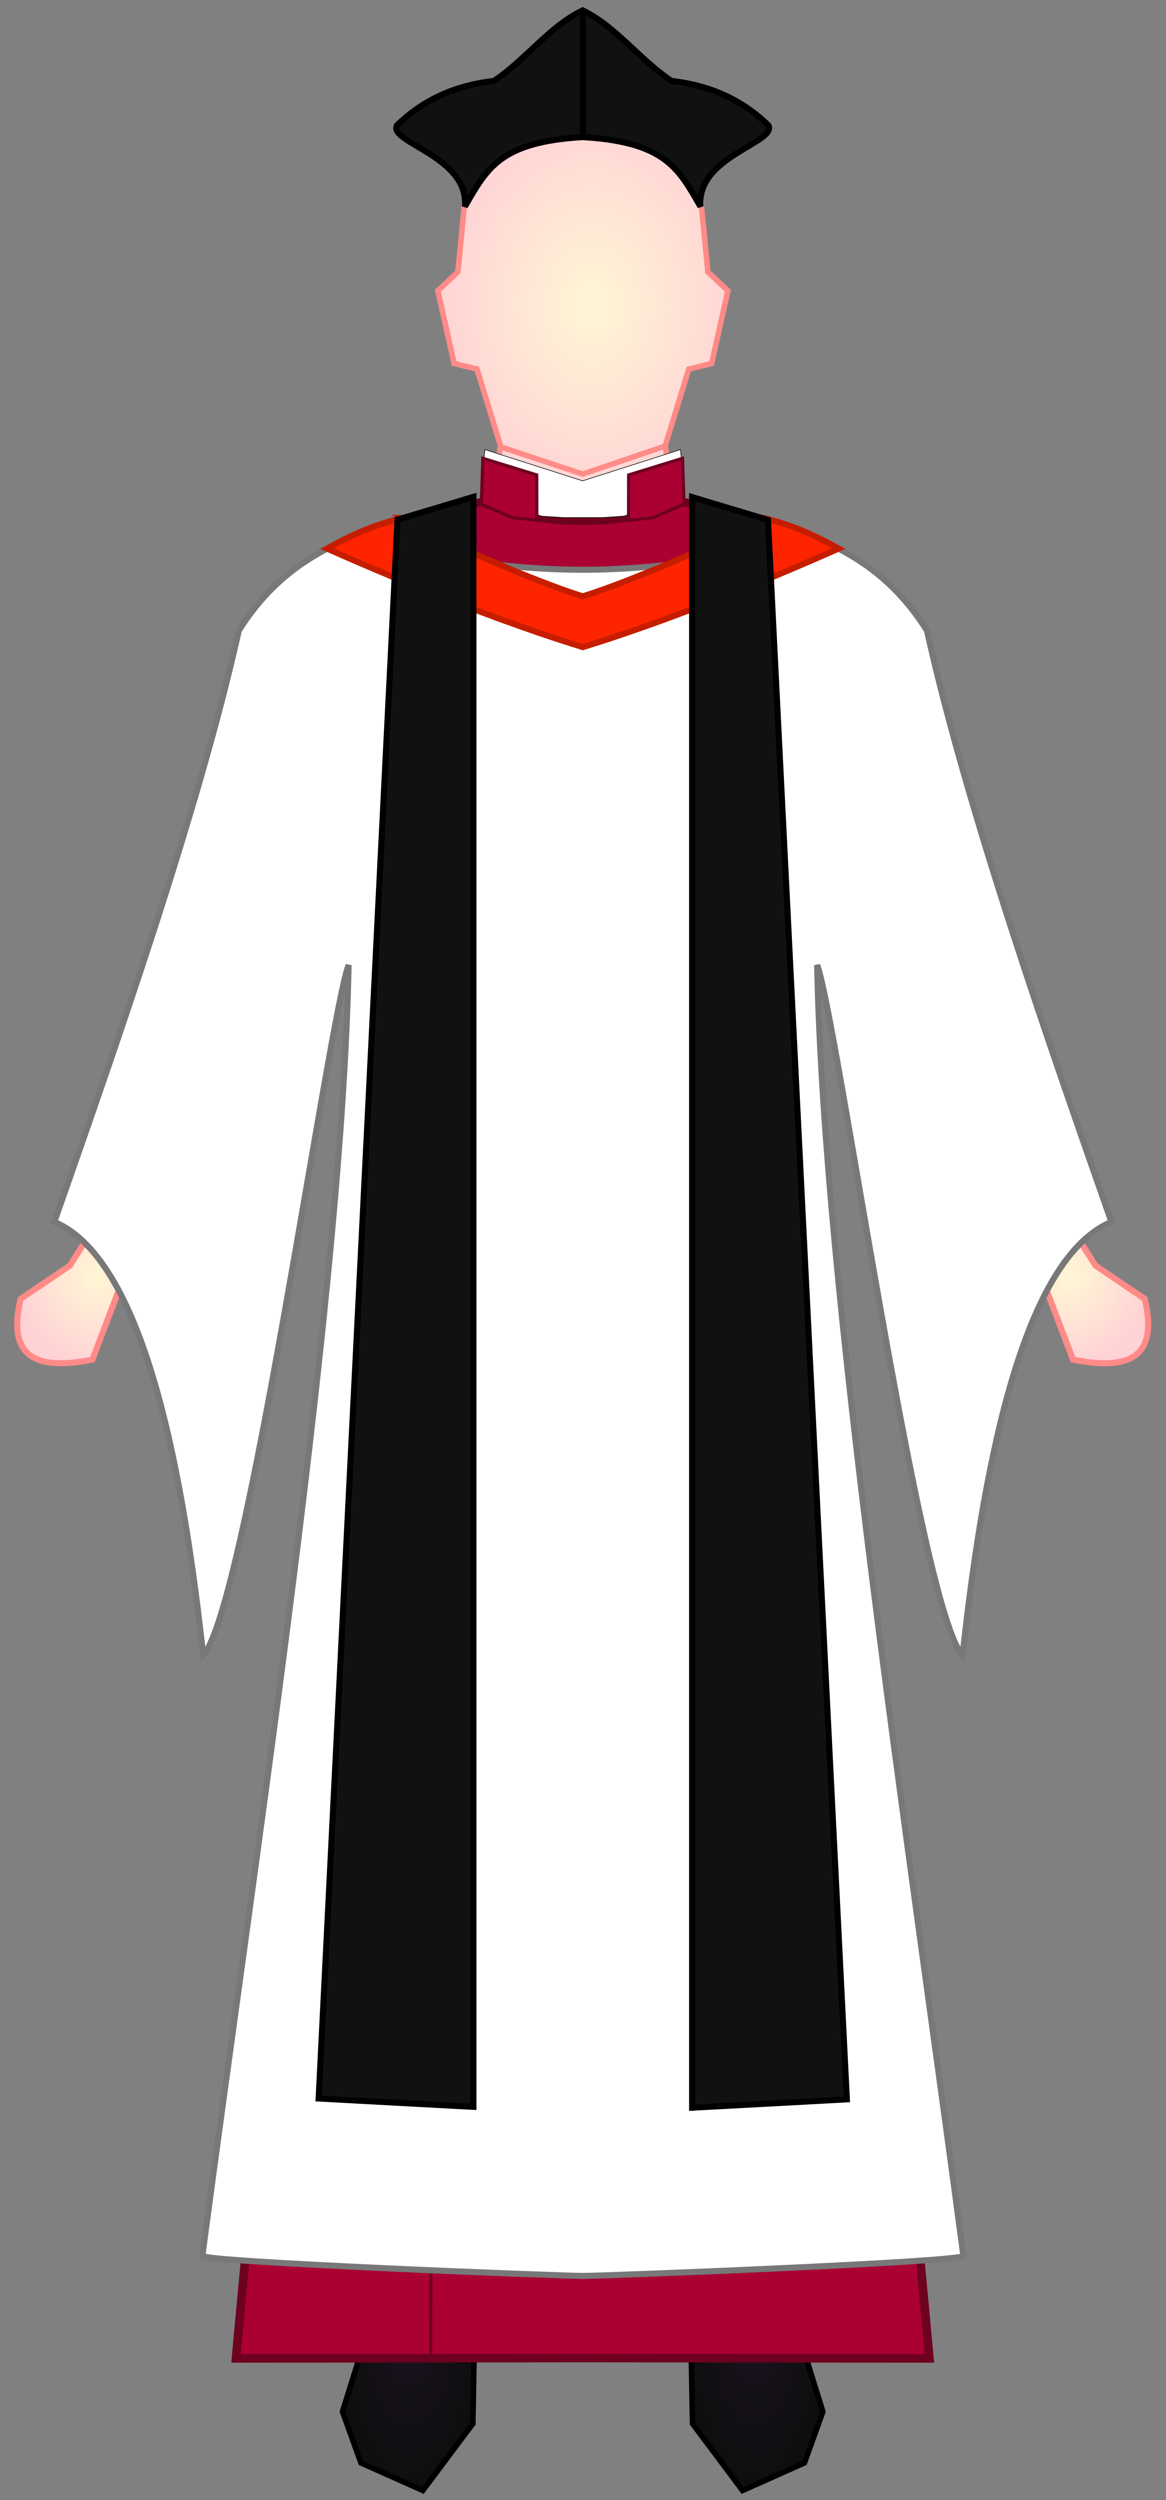 <?xml version="1.0" encoding="UTF-8" standalone="no"?>
<!-- Created with Inkscape (http://www.inkscape.org/) -->

<svg
   xmlns:dc="http://purl.org/dc/elements/1.1/"
   xmlns:cc="http://creativecommons.org/ns#"
   xmlns:rdf="http://www.w3.org/1999/02/22-rdf-syntax-ns#"
   xmlns:svg="http://www.w3.org/2000/svg"
   xmlns="http://www.w3.org/2000/svg"
   xmlns:xlink="http://www.w3.org/1999/xlink"
   version="1.0"
   width="384.156"
   height="823.217"
   id="svg2">
  <rect width="100%" height="100%" fill="#808080" stroke="none"/>
  <defs
     id="defs4">
    <radialGradient
       cx="376.25"
       cy="915.362"
       r="25.667"
       fx="376.25"
       fy="915.362"
       id="radialGradient3824-1"
       xlink:href="#linearGradient3467-7"
       gradientUnits="userSpaceOnUse"
       gradientTransform="matrix(0.974,0,0,2.543,-221.611,-1530.765)" />
    <linearGradient
       id="linearGradient3467-7">
      <stop
         id="stop5262"
         style="stop-color:#1b1321;stop-opacity:1"
         offset="0" />
      <stop
         id="stop3471-4"
         style="stop-color:#0e0e0e;stop-opacity:1"
         offset="1" />
    </linearGradient>
    <linearGradient
       id="linearGradient3351-9">
      <stop
         id="stop3353-4"
         style="stop-color:#fff7d5;stop-opacity:1"
         offset="0" />
      <stop
         id="stop3355-8"
         style="stop-color:#ffd2d5;stop-opacity:1"
         offset="1" />
    </linearGradient>
    <radialGradient
       cx="376.25"
       cy="915.362"
       r="25.667"
       fx="376.25"
       fy="915.362"
       id="radialGradient4077"
       xlink:href="#linearGradient3467-7"
       gradientUnits="userSpaceOnUse"
       gradientTransform="matrix(-0.974,0,0,2.543,633.798,-1530.765)" />
    <radialGradient
       cx="446.153"
       cy="168.723"
       r="57.086"
       fx="446.153"
       fy="168.723"
       id="radialGradient4084"
       xlink:href="#linearGradient3351-9"
       gradientUnits="userSpaceOnUse"
       gradientTransform="matrix(-0.901,5.5068255e-8,7.236751e-8,1.161,614.998,-50.169)" />
    <radialGradient
       cx="270.673"
       cy="525.281"
       r="29.327"
       fx="270.673"
       fy="525.281"
       id="radialGradient4101"
       xlink:href="#linearGradient3351-9"
       gradientUnits="userSpaceOnUse"
       gradientTransform="matrix(0.974,0,0,1.061,-229.906,-129.465)" />
    <radialGradient
       cx="270.673"
       cy="525.281"
       r="29.327"
       fx="270.673"
       fy="525.281"
       id="radialGradient4109"
       xlink:href="#linearGradient3351-9"
       gradientUnits="userSpaceOnUse"
       gradientTransform="matrix(-0.974,0,0,1.061,642.094,-129.465)" />
  </defs>
  <g
     transform="matrix(0.93,0,0,0.921,0.308,26.819)"
     id="g4487">
    <path
       d="m 169.07,733.581 -1.88,103.79 -17.726,23.903 -21.923,-9.861 -6.545,-18.338 13.428,-43.508 0.269,-56.883"
       id="path3393"
       style="fill:url(#radialGradient3824-1);fill-opacity:1;fill-rule:evenodd;stroke:#000000;stroke-width:1.949px;stroke-linecap:butt;stroke-linejoin:miter;stroke-opacity:1" />
    <path
       d="m 195.031,81.375 -22.781,19.031 -3.375,34.281 -6.594,6.188 5.375,23.969 7.531,1.844 7.719,25.156 -2.438,19.219 29.594,0.656 29.625,-0.656 -2.438,-19.219 7.719,-25.156 7.531,-1.844 5.375,-23.969 -6.594,-6.188 -3.375,-34.281 L 225.125,81.375 210.062,81.469 195.031,81.375 z"
       transform="matrix(1.075,0,0,1.085,-19.675,-78.023)"
       id="path4082"
       style="fill:url(#radialGradient4084);fill-opacity:1;fill-rule:evenodd;stroke:#ff8b88;stroke-width:1.82px;stroke-linecap:butt;stroke-linejoin:miter;stroke-opacity:1" />
    <path
       d="m 243.117,733.581 1.88,103.79 17.726,23.903 21.923,-9.861 6.545,-18.338 -13.428,-43.508 -0.269,-56.883"
       id="path4075"
       style="fill:url(#radialGradient4077);fill-opacity:1;fill-rule:evenodd;stroke:#000000;stroke-width:1.949px;stroke-linecap:butt;stroke-linejoin:miter;stroke-opacity:1" />
    <path
       d="m 131.621,289.321 -48.361,524.729 122.817,-0.136 122.851,0.136 -48.361,-524.729 -74.49,0.916 -74.456,-0.916 z"
       id="path3464"
       style="fill:#aa0032;fill-opacity:1;fill-rule:evenodd;stroke:#6e0020;stroke-width:3.045;stroke-linecap:butt;stroke-linejoin:miter;stroke-miterlimit:4;stroke-opacity:1;stroke-dasharray:none" />
    <path
       d="M 40.997,397.018 24.431,423.329 6.959,435.273 C 1.834,457.153 13.737,460.695 32.394,456.963 L 42.566,429.973 61.948,408.712 40.997,397.018 z"
       id="path3397"
       style="fill:url(#radialGradient4101);fill-opacity:1;fill-rule:evenodd;stroke:#ff8b88;stroke-width:2.16;stroke-linecap:butt;stroke-linejoin:miter;stroke-miterlimit:4;stroke-opacity:1;stroke-dasharray:none" />
    <path
       d="m 371.191,397.018 16.566,26.311 17.471,11.944 c 5.125,21.879 -6.777,25.421 -25.434,21.689 l -10.173,-26.99 -19.381,-21.261 20.951,-11.694 z"
       id="path4107"
       style="fill:url(#radialGradient4109);fill-opacity:1;fill-rule:evenodd;stroke:#ff8b88;stroke-width:2.16;stroke-linecap:butt;stroke-linejoin:miter;stroke-miterlimit:4;stroke-opacity:1;stroke-dasharray:none" />
    <path
       d="m 279.929,299.87 c 13.777,-12.538 49.381,90.148 70.258,130.86 L 387.935,409.428 319.39,193.601 c -18.046,-28.764 -48.443,-34.355 -77.479,-43.281 -9.87,4.412 -23.488,6.968 -35.834,6.716 -12.346,0.252 -25.931,-2.304 -35.801,-6.716 -29.035,8.926 -59.433,14.517 -77.479,43.281 l -68.545,215.827 37.749,21.301 C 82.879,390.018 118.482,287.332 132.259,299.87"
       id="path3409"
       style="fill:#aa0032;fill-opacity:1;fill-rule:evenodd;stroke:#6e0020;stroke-width:2.923;stroke-linecap:butt;stroke-linejoin:miter;stroke-miterlimit:4;stroke-opacity:1;stroke-dasharray:none" />
    <path
       d="m 152.255,815.159 1.997,-659.408"
       id="path3272"
       style="fill:#000000;fill-opacity:1;stroke:#6e0020;stroke-width:1.001;stroke-linecap:butt;stroke-linejoin:miter;stroke-miterlimit:4;stroke-opacity:1;stroke-dasharray:none" />
    <path
       d="m 171.418,131.597 -1.276,15.535 9.101,4.308 5.944,1.73 6.28,2.239 7.523,0.509 7.086,0 7.12,0 7.523,-0.509 6.28,-2.239 5.944,-1.73 9.101,-4.308 -1.276,-15.535 -34.692,11.193 -34.659,-11.193 z"
       id="path3696"
       style="fill:#ffffff;fill-opacity:1;stroke:#000000;stroke-width:0.21;stroke-miterlimit:4;stroke-opacity:1;stroke-dasharray:none" />
    <path
       d="m 170.186,151.074 0.553,-16.347 19.078,5.947 0.038,16.24 -8.595,-0.938 z"
       id="path5451"
       style="fill:#aa0032;fill-opacity:1;stroke:#6e0020;stroke-width:1.122px;stroke-linecap:butt;stroke-linejoin:miter;stroke-opacity:1" />
    <path
       d="m 176.88,130.576 29.214,9.793 29.124,-9.985"
       id="path3428"
       style="fill:none;stroke:#ff8c89;stroke-width:1.949px;stroke-linecap:butt;stroke-linejoin:miter;stroke-opacity:1" />
    <path
       d="m 453.062,253.737 a 1.625,1.625 0 1 1 -3.25,0 1.625,1.625 0 1 1 3.25,0 z"
       transform="matrix(3.632,0,0,3.632,-1477.529,-758.402)"
       id="path3368"
       style="fill:#7a0023;fill-opacity:1;fill-rule:nonzero;stroke:#6e0020;stroke-width:0.297;stroke-linecap:round;stroke-linejoin:round;stroke-miterlimit:4;stroke-opacity:1;stroke-dasharray:none;stroke-dashoffset:0" />
    <path
       d="m 453.062,253.737 a 1.625,1.625 0 1 1 -3.25,0 1.625,1.625 0 1 1 3.25,0 z"
       transform="matrix(3.632,0,0,3.632,-1477.529,-552.717)"
       id="path4059"
       style="fill:#7a0023;fill-opacity:1;fill-rule:nonzero;stroke:#6e0020;stroke-width:0.297;stroke-linecap:round;stroke-linejoin:round;stroke-miterlimit:4;stroke-opacity:1;stroke-dasharray:none;stroke-dashoffset:0" />
    <path
       d="M 141.594,219.188 C 124.089,225.3 108.719,233.697 96.688,252.875 83.555,312.139 55.368,392.221 35.906,447.688 66.697,460.565 78.944,535.694 84.969,590.531 99.266,574.265 126.569,379.279 132.875,363.062 130.709,470.947 102.817,651.61 84.688,788.375 84.512,790.393 202.649,795 210.062,795 c 7.413,0 125.582,-4.607 125.406,-6.625 -18.13,-136.765 -46.022,-317.428 -48.188,-425.312 6.306,16.217 33.609,211.202 47.906,227.469 C 341.212,535.694 353.459,460.565 384.25,447.688 364.789,392.221 336.601,312.139 323.469,252.875 311.437,233.697 296.068,225.3 278.562,219.188 c -6.466,8.437 -41.777,13.625 -68.5,13.625 -26.723,0 -62.003,-5.188 -68.469,-13.625 z"
       transform="matrix(1.075,0,0,1.085,-19.675,-78.023)"
       id="path2480"
       style="fill:#ffffff;fill-rule:evenodd;stroke:#787878;stroke-width:2;stroke-linecap:square;stroke-linejoin:miter;stroke-miterlimit:4;stroke-opacity:1;stroke-dasharray:none" />
    <path
       d="m 242.002,151.074 -0.553,-16.347 -19.078,5.947 -0.038,16.24 8.595,-0.938 z"
       id="path4067"
       style="fill:#aa0032;fill-opacity:1;stroke:#6e0020;stroke-width:1.122px;stroke-linecap:butt;stroke-linejoin:miter;stroke-opacity:1" />
    <path
       d="m 132.594,170.656 c -9.805,2.532 -15.657,5.052 -24.844,10.094 26.928,11.937 58.031,24.388 84.312,32.469 26.282,-8.081 57.384,-20.531 84.312,-32.469 -9.186,-5.042 -15.008,-7.562 -24.812,-10.094 -11.995,7.242 -43.649,20.902 -59.5,25.844 -15.851,-4.942 -47.474,-18.602 -59.469,-25.844 z"
       transform="matrix(1.075,0,0,1.085,-0.331,-29.11)"
       id="path4120"
       style="fill:#ff2400;fill-opacity:1;stroke:#c61d00;stroke-width:2;stroke-linecap:butt;stroke-linejoin:miter;stroke-miterlimit:4;stroke-opacity:1;stroke-dasharray:none" />
    <path
       d="m 174,208.789 0,530.5 -51,-2.75 26,-520.25 z"
       transform="matrix(1.075,0,0,1.085,-19.675,-78.023)"
       id="path4114"
       style="fill:#111111;fill-opacity:1;stroke:#000000;stroke-width:2;stroke-linecap:butt;stroke-linejoin:miter;stroke-miterlimit:4;stroke-opacity:1;stroke-dasharray:none" />
    <path
       d="m 244.867,148.599 0,575.811 54.809,-2.985 -27.942,-564.685 z"
       id="path4118"
       style="fill:#111111;fill-opacity:1;stroke:#000000;stroke-width:2.16;stroke-linecap:butt;stroke-linejoin:miter;stroke-miterlimit:4;stroke-opacity:1;stroke-dasharray:none" />
    <path
       d="m 206.077,-25.417 c -12.013,5.901 -20.18,17.708 -31.468,25.241 -13.233,1.472 -24.786,6.498 -34.323,15.88 -3.06,6.212 25.633,11.086 24.08,29.029 7.877,-13.817 12.55,-23.069 41.711,-24.838 29.162,1.769 33.868,11.021 41.745,24.838 -1.553,-17.942 27.14,-22.816 24.08,-29.029 C 262.365,6.321 250.812,1.296 237.579,-0.176 226.291,-7.709 218.09,-19.516 206.077,-25.417 z"
       id="path4136-1"
       style="fill:#111111;fill-opacity:1;stroke:#000000;stroke-width:2.16;stroke-linecap:butt;stroke-linejoin:miter;stroke-miterlimit:4;stroke-opacity:1;stroke-dasharray:none" />
    <path
       d="m 210.078,48.664 0,41.312"
       transform="matrix(1.075,0,0,1.085,-19.675,-78.023)"
       id="path4159"
       style="fill:none;stroke:#000000;stroke-width:2;stroke-linecap:butt;stroke-linejoin:miter;stroke-miterlimit:4;stroke-opacity:1;stroke-dasharray:none" />
  </g>
</svg>
